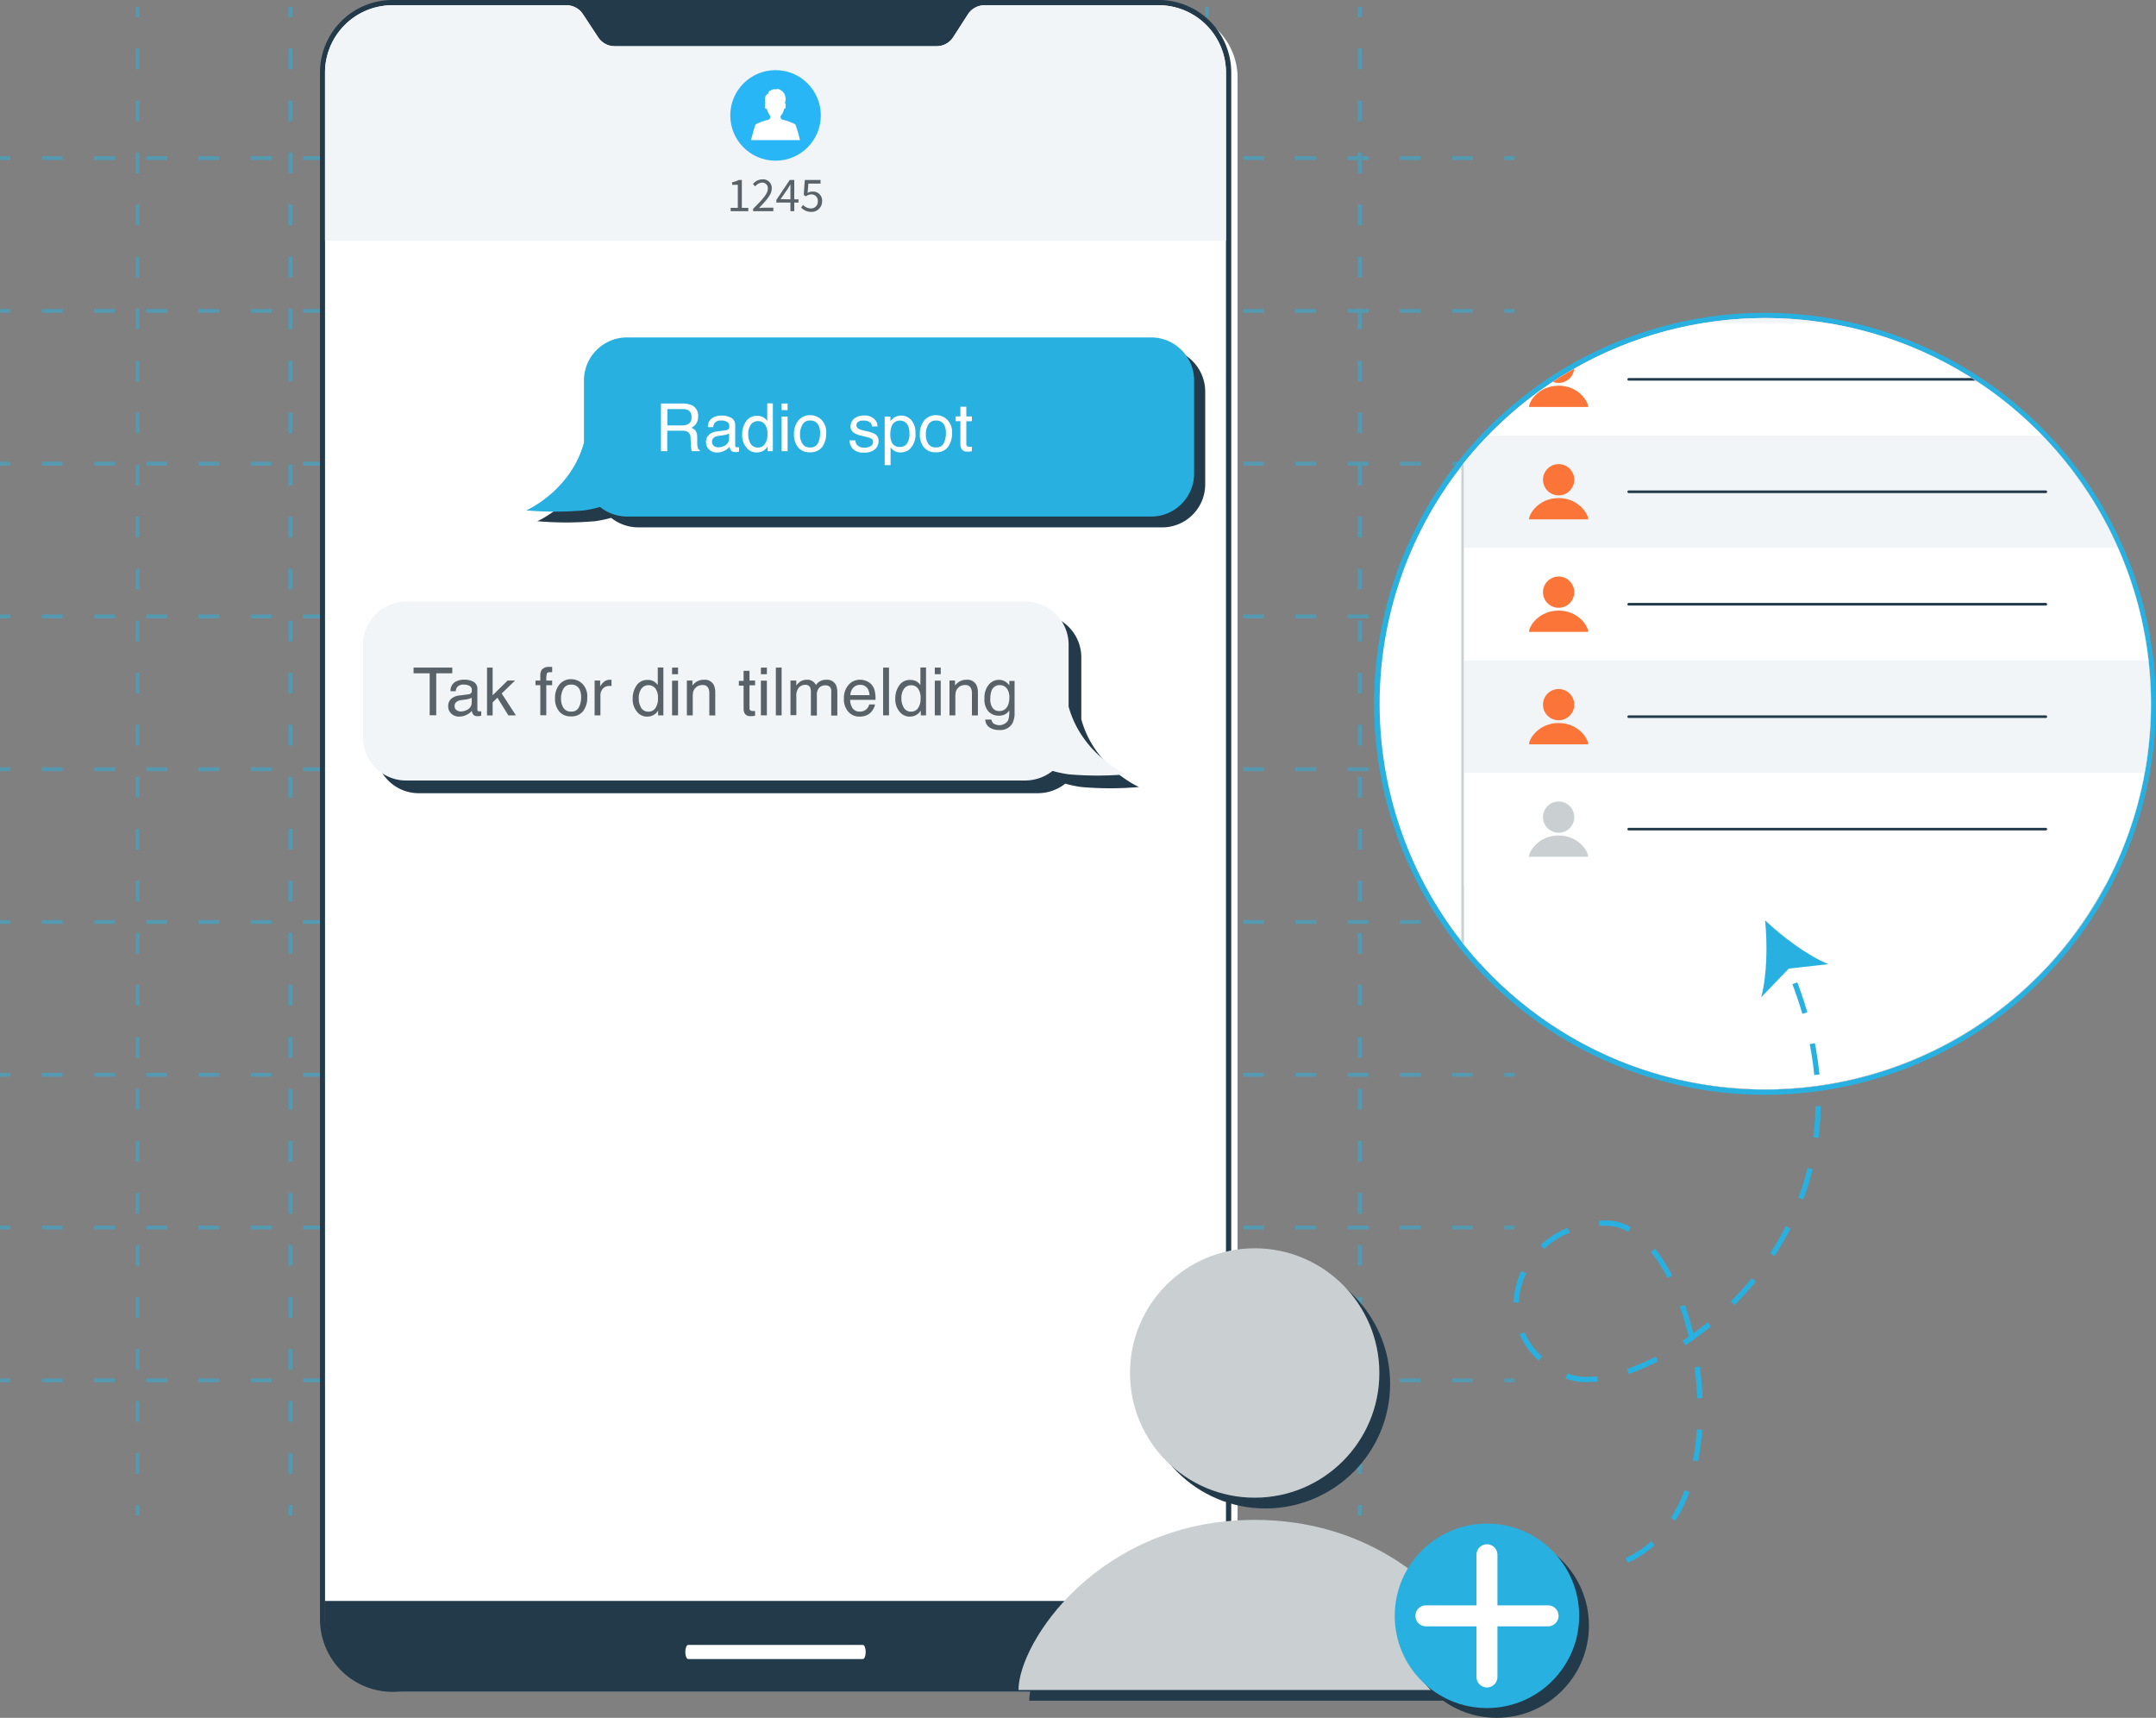 <svg id="Layer_9" data-name="Layer 9" xmlns="http://www.w3.org/2000/svg" xmlns:xlink="http://www.w3.org/1999/xlink" width="411" height="327.45" viewBox="0 0 411 327.45"><rect x="0" y="0" width="411" height="327.45" fill="#808080" stroke="none"/><defs><clipPath id="clip-path"><path d="M221.22,321.63H74.49a12.86,12.86,0,0,1-12.61-13V14A12.9,12.9,0,0,1,74.52.89h33.63a3.77,3.77,0,0,1,3.16,1.74L114.11,7a3.78,3.78,0,0,0,3.16,1.75h61.66A3.75,3.75,0,0,0,182.08,7l2.81-4.35A3.75,3.75,0,0,1,188,.89h33.18a12.85,12.85,0,0,1,12.6,13v294.7A12.85,12.85,0,0,1,221.22,321.63Z" style="fill:none"/></clipPath><clipPath id="clip-path-2"><path d="M221.12,321.52H74.56a12.85,12.85,0,0,1-12.6-13V14A12.85,12.85,0,0,1,74.56,1H108a3.75,3.75,0,0,1,3.15,1.74L114,7.07a3.74,3.74,0,0,0,3.14,1.74h61.43a3.74,3.74,0,0,0,3.15-1.74l2.79-4.33A3.74,3.74,0,0,1,187.63,1h33.49a12.85,12.85,0,0,1,12.59,13V308.5A12.85,12.85,0,0,1,221.12,321.52Z" style="fill:none"/></clipPath><clipPath id="clip-path-3"><circle cx="336.48" cy="134.15" r="73.52" style="fill:none"/></clipPath></defs><g style="opacity:0.5"><line x1="26.23" y1="1.29" x2="26.23" y2="3.29" style="fill:none;stroke:#28b1e0;stroke-miterlimit:10;stroke-width:0.75px"/><line x1="26.23" y1="9.24" x2="26.23" y2="283.91" style="fill:none;stroke:#28b1e0;stroke-miterlimit:10;stroke-width:0.75px;stroke-dasharray:3.966,5.95"/><line x1="26.23" y1="286.89" x2="26.23" y2="288.89" style="fill:none;stroke:#28b1e0;stroke-miterlimit:10;stroke-width:0.75px"/><line x1="55.35" y1="1.29" x2="55.35" y2="3.29" style="fill:none;stroke:#28b1e0;stroke-miterlimit:10;stroke-width:0.75px"/><line x1="55.35" y1="9.24" x2="55.35" y2="283.91" style="fill:none;stroke:#28b1e0;stroke-miterlimit:10;stroke-width:0.75px;stroke-dasharray:3.966,5.95"/><line x1="55.35" y1="286.89" x2="55.35" y2="288.89" style="fill:none;stroke:#28b1e0;stroke-miterlimit:10;stroke-width:0.75px"/><line x1="84.48" y1="1.29" x2="84.48" y2="3.29" style="fill:none;stroke:#28b1e0;stroke-miterlimit:10;stroke-width:0.75px"/><line x1="84.48" y1="9.24" x2="84.48" y2="283.91" style="fill:none;stroke:#28b1e0;stroke-miterlimit:10;stroke-width:0.75px;stroke-dasharray:3.966,5.95"/><line x1="84.48" y1="286.89" x2="84.48" y2="288.89" style="fill:none;stroke:#28b1e0;stroke-miterlimit:10;stroke-width:0.75px"/><line x1="113.6" y1="1.29" x2="113.6" y2="3.29" style="fill:none;stroke:#28b1e0;stroke-miterlimit:10;stroke-width:0.75px"/><line x1="113.6" y1="9.24" x2="113.6" y2="283.91" style="fill:none;stroke:#28b1e0;stroke-miterlimit:10;stroke-width:0.75px;stroke-dasharray:3.966,5.95"/><line x1="113.6" y1="286.89" x2="113.6" y2="288.89" style="fill:none;stroke:#28b1e0;stroke-miterlimit:10;stroke-width:0.75px"/><line x1="142.72" y1="1.29" x2="142.72" y2="3.29" style="fill:none;stroke:#28b1e0;stroke-miterlimit:10;stroke-width:0.75px"/><line x1="142.72" y1="9.24" x2="142.72" y2="283.91" style="fill:none;stroke:#28b1e0;stroke-miterlimit:10;stroke-width:0.75px;stroke-dasharray:3.966,5.95"/><line x1="142.72" y1="286.89" x2="142.72" y2="288.89" style="fill:none;stroke:#28b1e0;stroke-miterlimit:10;stroke-width:0.75px"/><line x1="171.84" y1="1.29" x2="171.84" y2="3.29" style="fill:none;stroke:#28b1e0;stroke-miterlimit:10;stroke-width:0.75px"/><line x1="171.84" y1="9.24" x2="171.84" y2="283.91" style="fill:none;stroke:#28b1e0;stroke-miterlimit:10;stroke-width:0.75px;stroke-dasharray:3.966,5.95"/><line x1="171.84" y1="286.89" x2="171.84" y2="288.89" style="fill:none;stroke:#28b1e0;stroke-miterlimit:10;stroke-width:0.75px"/><line x1="200.96" y1="1.29" x2="200.96" y2="3.29" style="fill:none;stroke:#28b1e0;stroke-miterlimit:10;stroke-width:0.75px"/><line x1="200.96" y1="9.24" x2="200.96" y2="283.91" style="fill:none;stroke:#28b1e0;stroke-miterlimit:10;stroke-width:0.75px;stroke-dasharray:3.966,5.95"/><line x1="200.96" y1="286.89" x2="200.96" y2="288.89" style="fill:none;stroke:#28b1e0;stroke-miterlimit:10;stroke-width:0.75px"/><line x1="230.09" y1="1.29" x2="230.09" y2="3.29" style="fill:none;stroke:#28b1e0;stroke-miterlimit:10;stroke-width:0.75px"/><line x1="230.09" y1="9.24" x2="230.09" y2="283.91" style="fill:none;stroke:#28b1e0;stroke-miterlimit:10;stroke-width:0.75px;stroke-dasharray:3.966,5.95"/><line x1="230.09" y1="286.89" x2="230.09" y2="288.89" style="fill:none;stroke:#28b1e0;stroke-miterlimit:10;stroke-width:0.75px"/><line x1="259.21" y1="1.29" x2="259.21" y2="3.29" style="fill:none;stroke:#28b1e0;stroke-miterlimit:10;stroke-width:0.75px"/><line x1="259.21" y1="9.24" x2="259.21" y2="283.91" style="fill:none;stroke:#28b1e0;stroke-miterlimit:10;stroke-width:0.75px;stroke-dasharray:3.966,5.95"/><line x1="259.21" y1="286.89" x2="259.21" y2="288.89" style="fill:none;stroke:#28b1e0;stroke-miterlimit:10;stroke-width:0.75px"/><line x1="288.76" y1="30.14" x2="286.76" y2="30.14" style="fill:none;stroke:#28b1e0;stroke-miterlimit:10;stroke-width:0.75px"/><line x1="280.79" y1="30.14" x2="4.99" y2="30.14" style="fill:none;stroke:#28b1e0;stroke-miterlimit:10;stroke-width:0.75px;stroke-dasharray:3.983,5.974"/><line x1="2" y1="30.14" y2="30.14" style="fill:none;stroke:#28b1e0;stroke-miterlimit:10;stroke-width:0.75px"/><line x1="288.76" y1="59.26" x2="286.76" y2="59.26" style="fill:none;stroke:#28b1e0;stroke-miterlimit:10;stroke-width:0.75px"/><line x1="280.79" y1="59.26" x2="4.99" y2="59.26" style="fill:none;stroke:#28b1e0;stroke-miterlimit:10;stroke-width:0.75px;stroke-dasharray:3.983,5.974"/><line x1="2" y1="59.26" y2="59.26" style="fill:none;stroke:#28b1e0;stroke-miterlimit:10;stroke-width:0.75px"/><line x1="288.76" y1="88.38" x2="286.76" y2="88.38" style="fill:none;stroke:#28b1e0;stroke-miterlimit:10;stroke-width:0.75px"/><line x1="280.79" y1="88.38" x2="4.99" y2="88.38" style="fill:none;stroke:#28b1e0;stroke-miterlimit:10;stroke-width:0.75px;stroke-dasharray:3.983,5.974"/><line x1="2" y1="88.38" y2="88.38" style="fill:none;stroke:#28b1e0;stroke-miterlimit:10;stroke-width:0.75px"/><line x1="288.76" y1="117.5" x2="286.76" y2="117.5" style="fill:none;stroke:#28b1e0;stroke-miterlimit:10;stroke-width:0.75px"/><line x1="280.79" y1="117.5" x2="4.99" y2="117.5" style="fill:none;stroke:#28b1e0;stroke-miterlimit:10;stroke-width:0.75px;stroke-dasharray:3.983,5.974"/><line x1="2" y1="117.5" y2="117.5" style="fill:none;stroke:#28b1e0;stroke-miterlimit:10;stroke-width:0.75px"/><line x1="288.76" y1="146.63" x2="286.76" y2="146.63" style="fill:none;stroke:#28b1e0;stroke-miterlimit:10;stroke-width:0.75px"/><line x1="280.79" y1="146.63" x2="4.99" y2="146.63" style="fill:none;stroke:#28b1e0;stroke-miterlimit:10;stroke-width:0.75px;stroke-dasharray:3.983,5.974"/><line x1="2" y1="146.63" y2="146.63" style="fill:none;stroke:#28b1e0;stroke-miterlimit:10;stroke-width:0.75px"/><line x1="288.76" y1="175.75" x2="286.76" y2="175.75" style="fill:none;stroke:#28b1e0;stroke-miterlimit:10;stroke-width:0.75px"/><line x1="280.79" y1="175.75" x2="4.99" y2="175.75" style="fill:none;stroke:#28b1e0;stroke-miterlimit:10;stroke-width:0.75px;stroke-dasharray:3.983,5.974"/><line x1="2" y1="175.75" y2="175.75" style="fill:none;stroke:#28b1e0;stroke-miterlimit:10;stroke-width:0.75px"/><line x1="288.76" y1="204.87" x2="286.76" y2="204.87" style="fill:none;stroke:#28b1e0;stroke-miterlimit:10;stroke-width:0.75px"/><line x1="280.79" y1="204.87" x2="4.99" y2="204.87" style="fill:none;stroke:#28b1e0;stroke-miterlimit:10;stroke-width:0.75px;stroke-dasharray:3.983,5.974"/><line x1="2" y1="204.87" y2="204.87" style="fill:none;stroke:#28b1e0;stroke-miterlimit:10;stroke-width:0.75px"/><line x1="288.76" y1="233.99" x2="286.76" y2="233.99" style="fill:none;stroke:#28b1e0;stroke-miterlimit:10;stroke-width:0.75px"/><line x1="280.79" y1="233.99" x2="4.99" y2="233.99" style="fill:none;stroke:#28b1e0;stroke-miterlimit:10;stroke-width:0.75px;stroke-dasharray:3.983,5.974"/><line x1="2" y1="233.99" y2="233.99" style="fill:none;stroke:#28b1e0;stroke-miterlimit:10;stroke-width:0.75px"/><line x1="288.76" y1="263.12" x2="286.76" y2="263.12" style="fill:none;stroke:#28b1e0;stroke-miterlimit:10;stroke-width:0.75px"/><line x1="280.79" y1="263.12" x2="4.99" y2="263.12" style="fill:none;stroke:#28b1e0;stroke-miterlimit:10;stroke-width:0.75px;stroke-dasharray:3.983,5.974"/><line x1="2" y1="263.12" y2="263.12" style="fill:none;stroke:#28b1e0;stroke-miterlimit:10;stroke-width:0.75px"/></g><path d="M223.33,322.5H76.76a12.85,12.85,0,0,1-12.59-13V15A12.85,12.85,0,0,1,76.76,2h33.49a3.74,3.74,0,0,1,3.14,1.74l2.8,4.33a3.74,3.74,0,0,0,3.14,1.74h61.43a3.74,3.74,0,0,0,3.15-1.74l2.79-4.33A3.74,3.74,0,0,1,189.84,2h33.49a12.85,12.85,0,0,1,12.59,13V309.48A12.85,12.85,0,0,1,223.33,322.5Z" style="fill:#fff"/><rect x="76.04" y="0.5" width="143.59" height="16.62" style="fill:#223a4a"/><path d="M219.13,1V16.62H76.54V1H219.13m1-1H75.54V17.62H220.13V0Z" style="fill:#223a4a"/><path d="M74.56,322a13.33,13.33,0,0,1-13.1-13.52V14A13.33,13.33,0,0,1,74.56.5H108a4.26,4.26,0,0,1,3.57,2L114.4,6.8a3.23,3.23,0,0,0,2.72,1.51h61.43a3.24,3.24,0,0,0,2.73-1.51l2.79-4.33a4.25,4.25,0,0,1,3.56-2h33.49A13.32,13.32,0,0,1,234.21,14V308.5A13.32,13.32,0,0,1,221.12,322Z" style="fill:#fff"/><path d="M221.12,1a12.85,12.85,0,0,1,12.59,13V308.5a12.85,12.85,0,0,1-12.59,13H74.56a12.85,12.85,0,0,1-12.6-13V14A12.85,12.85,0,0,1,74.56,1H108a3.75,3.75,0,0,1,3.15,1.74L114,7.07a3.74,3.74,0,0,0,3.14,1.74h61.43a3.74,3.74,0,0,0,3.15-1.74l2.79-4.33A3.74,3.74,0,0,1,187.63,1h33.49m0-1H187.63a4.73,4.73,0,0,0-4,2.2l-2.79,4.33a2.76,2.76,0,0,1-2.31,1.28H117.12a2.75,2.75,0,0,1-2.3-1.28L112,2.2A4.74,4.74,0,0,0,108,0H74.56A13.83,13.83,0,0,0,61,14V308.5a13.83,13.83,0,0,0,13.6,14H221.12a13.82,13.82,0,0,0,13.59-14V14A13.82,13.82,0,0,0,221.12,0Z" style="fill:#223a4a"/><g style="clip-path:url(#clip-path)"><rect x="56.48" y="305.67" width="182.64" height="18.17" style="fill:#223a4a;stroke:#223a4a;stroke-miterlimit:10"/></g><path d="M164.48,316.25H131.19c-.3,0-.55-.61-.55-1.35s.25-1.35.55-1.35h33.29c.31,0,.55.61.55,1.35S164.79,316.25,164.48,316.25Z" style="fill:#fff"/><g style="clip-path:url(#clip-path-2)"><rect x="61.88" y="0.89" width="171.94" height="45.01" style="fill:#f2f5f7"/></g><circle cx="147.84" cy="22" r="8.63" style="fill:#29b6f6"/><path d="M152.51,26.71h-9.34s.69-2.7.88-3a9.15,9.15,0,0,1,2.35-.87,1,1,0,0,0,.34-.16h0a2.28,2.28,0,0,0,.11-.85h1.93a2,2,0,0,0,.13.86l0,0a1.89,1.89,0,0,0,.39.16,8.74,8.74,0,0,1,2.29.85C151.82,24,152.51,26.71,152.51,26.71Z" style="fill:#fff"/><path d="M146.17,19.44v1a1.89,1.89,0,0,0,.12.67,2.88,2.88,0,0,0,.72,1.16,1.22,1.22,0,0,0,.83.32h0a1.19,1.19,0,0,0,.82-.32,2.78,2.78,0,0,0,.72-1.16,1.89,1.89,0,0,0,.12-.67v-1Z" style="fill:#fff"/><path d="M146.1,19.75s-.3-.08-.3.13.07.33,0,.46a.36.36,0,0,0,.36.43C146.5,20.77,146.1,19.75,146.1,19.75Z" style="fill:#fff"/><path d="M149.48,19.75s.28-.07.28.14-.06.32,0,.45a.36.36,0,0,1-.36.43C149.08,20.77,149.48,19.75,149.48,19.75Z" style="fill:#fff"/><path d="M145.91,19.9a.41.41,0,0,1,0-.09c-.05-.3-.17-1.28.11-1.62s.46-.4.46-.4a.57.57,0,0,1,.42-.56l-.07.15s.19-.35.88-.4l-.16.11a1.24,1.24,0,0,1,.59-.08l-.1,0a.9.9,0,0,1,.53,0h-.13a1.13,1.13,0,0,1,.48.23h-.11a1.26,1.26,0,0,1,.51.32h-.1a.79.79,0,0,1,.37.45l-.07-.06a2.36,2.36,0,0,1,.2.42l-.07-.06a3,3,0,0,1,.15.49l-.09-.11a1.65,1.65,0,0,1,.08.43l-.08-.1a1.85,1.85,0,0,1,0,.45l-.05-.08s0,.46,0,.59a2.4,2.4,0,0,1-.17.41l-1.77-.15-1.07,0-.66-.09Z" style="fill:#fff"/><path d="M139.29,39.62h1.36V35.23h-1.08v-.49a3.85,3.85,0,0,0,1.26-.44h.59v5.32h1.23v.64h-3.36Z" style="fill:#586268"/><path d="M143.57,39.8c1.79-1.79,2.8-2.86,2.8-3.82a1.06,1.06,0,0,0-1.13-1.17,1.78,1.78,0,0,0-1.27.72l-.44-.44a2.35,2.35,0,0,1,1.8-.9,1.65,1.65,0,0,1,1.79,1.75c0,1.12-1,2.23-2.43,3.71.33,0,.69-.06,1-.06h1.73v.67h-3.85Z" style="fill:#586268"/><path d="M150.68,38.61H148v-.5l2.55-3.81h.86V38h.81v.61h-.81v1.65h-.73Zm0-.61V36.27c0-.32,0-.83,0-1.15h0c-.15.29-.32.55-.49.84l-1.39,2Z" style="fill:#586268"/><path d="M152.72,39.56l.37-.51a2,2,0,0,0,1.5.68,1.28,1.28,0,0,0,1.31-1.36,1.2,1.2,0,0,0-1.27-1.31,1.66,1.66,0,0,0-1,.37l-.41-.27.2-2.86h3V35h-2.31l-.16,1.77a1.83,1.83,0,0,1,.92-.25,1.72,1.72,0,0,1,1.85,1.87,2,2,0,0,1-2,2A2.61,2.61,0,0,1,152.72,39.56Z" style="fill:#586268"/><path d="M286.21,324.19h-90c0-9.14,15.44-32.43,45-32.43S286.21,315.05,286.21,324.19Z" style="fill:#223a4a"/><circle cx="241.23" cy="263.77" r="23.77" style="fill:#223a4a"/><path d="M284.16,322.15h-90c0-9.15,15.43-32.43,45-32.43S284.16,313,284.16,322.15Z" style="fill:#cacfd1"/><circle cx="239.18" cy="261.72" r="23.77" style="fill:#cacfd1"/><path d="M229.75,74.51V92.46a8.21,8.21,0,0,1-8.33,8.07H121.76a8.4,8.4,0,0,1-5.26-1.82,22.15,22.15,0,0,1-3.07.64,62.48,62.48,0,0,1-11,0s8.45-3.68,11-12.9V74.51a8.22,8.22,0,0,1,8.33-8.08h99.66A8.22,8.22,0,0,1,229.75,74.51Z" style="fill:#223a4a"/><path d="M227.63,72.39v18a8.21,8.21,0,0,1-8.33,8.08H119.65a8.46,8.46,0,0,1-5.27-1.83,21.81,21.81,0,0,1-3.06.65,63.55,63.55,0,0,1-11,0s8.45-3.69,11-12.91V72.39a8.21,8.21,0,0,1,8.33-8.07H219.3A8.21,8.21,0,0,1,227.63,72.39Z" style="fill:#28b1e0"/><path d="M126,76.92h4.14a4.16,4.16,0,0,1,1.69.3,2.15,2.15,0,0,1,1.25,2.15,2.46,2.46,0,0,1-.33,1.34,2.51,2.51,0,0,1-.95.84,1.79,1.79,0,0,1,.81.57,2.17,2.17,0,0,1,.3,1.14l0,1.22a3.32,3.32,0,0,0,.09.78.72.72,0,0,0,.39.55V86h-1.51a1.5,1.5,0,0,1-.1-.3q0-.19-.06-.72l-.08-1.52a1.28,1.28,0,0,0-.64-1.2,2.66,2.66,0,0,0-1.08-.16h-2.72V86H126Zm4,4.17a2.28,2.28,0,0,0,1.33-.35,1.42,1.42,0,0,0,.49-1.25,1.37,1.37,0,0,0-.68-1.33,2.31,2.31,0,0,0-1-.18h-2.92v3.11Z" style="fill:#fff"/><path d="M138.44,82a.61.61,0,0,0,.51-.32,1,1,0,0,0,.08-.43.91.91,0,0,0-.41-.83,2.19,2.19,0,0,0-1.16-.26,1.47,1.47,0,0,0-1.24.48,1.58,1.58,0,0,0-.26.78h-1a1.93,1.93,0,0,1,.79-1.72,3.27,3.27,0,0,1,1.78-.48,3.61,3.61,0,0,1,1.9.45,1.52,1.52,0,0,1,.72,1.39v3.82a.47.47,0,0,0,.07.28.35.35,0,0,0,.3.1h.17l.2,0v.82a2.82,2.82,0,0,1-.4.09,1.89,1.89,0,0,1-.37,0,.91.91,0,0,1-.84-.41,1.62,1.62,0,0,1-.19-.61,2.69,2.69,0,0,1-1,.77,3,3,0,0,1-1.41.33,2.05,2.05,0,0,1-1.5-.56,1.82,1.82,0,0,1-.59-1.4,1.8,1.8,0,0,1,.58-1.43,2.63,2.63,0,0,1,1.51-.62Zm-2.35,3a1.31,1.31,0,0,0,.83.27,2.52,2.52,0,0,0,1.14-.27,1.53,1.53,0,0,0,.93-1.48v-.89a1.81,1.81,0,0,1-.52.21,5.44,5.44,0,0,1-.63.13l-.68.09a2.5,2.5,0,0,0-.91.25,1,1,0,0,0-.52.93A.92.92,0,0,0,136.09,85Z" style="fill:#fff"/><path d="M145.58,79.59a2.84,2.84,0,0,1,.68.65V76.89h1.07V86h-1V85.1a2.27,2.27,0,0,1-.92.88,2.6,2.6,0,0,1-1.21.27,2.44,2.44,0,0,1-1.91-.93,3.65,3.65,0,0,1-.81-2.48,4.29,4.29,0,0,1,.73-2.51,2.42,2.42,0,0,1,2.11-1.06A2.28,2.28,0,0,1,145.58,79.59Zm-2.49,5a1.58,1.58,0,0,0,1.45.72,1.51,1.51,0,0,0,1.26-.66,3.2,3.2,0,0,0,.5-1.92,2.87,2.87,0,0,0-.51-1.86,1.6,1.6,0,0,0-1.27-.6,1.68,1.68,0,0,0-1.36.64,3,3,0,0,0-.52,1.9A3.29,3.29,0,0,0,143.09,84.56Z" style="fill:#fff"/><path d="M149,76.92h1.14v1.26H149Zm0,2.49h1.14V86H149Z" style="fill:#fff"/><path d="M156.62,80.05a3.32,3.32,0,0,1,.88,2.51,4.38,4.38,0,0,1-.77,2.65,2.8,2.8,0,0,1-2.41,1,2.7,2.7,0,0,1-2.16-.92,3.7,3.7,0,0,1-.8-2.49,4,4,0,0,1,.84-2.66,2.84,2.84,0,0,1,2.27-1A3,3,0,0,1,156.62,80.05Zm-.69,4.41a4.27,4.27,0,0,0,.41-1.87,3.3,3.3,0,0,0-.3-1.51,1.65,1.65,0,0,0-1.6-.92,1.57,1.57,0,0,0-1.47.78,3.63,3.63,0,0,0-.46,1.89,3.14,3.14,0,0,0,.46,1.76,1.6,1.6,0,0,0,1.46.7A1.5,1.5,0,0,0,155.93,84.46Z" style="fill:#fff"/><path d="M163.06,83.94a1.53,1.53,0,0,0,.29.85,1.79,1.79,0,0,0,1.49.54,2.23,2.23,0,0,0,1.11-.27.89.89,0,0,0,.48-.83.71.71,0,0,0-.38-.65,4.83,4.83,0,0,0-1-.32l-.9-.22a4.42,4.42,0,0,1-1.27-.47,1.41,1.41,0,0,1-.74-1.25,1.91,1.91,0,0,1,.69-1.53,2.77,2.77,0,0,1,1.85-.58,2.56,2.56,0,0,1,2.19.88,1.88,1.88,0,0,1,.41,1.2h-1.05a1.23,1.23,0,0,0-.27-.68,1.8,1.8,0,0,0-1.37-.44,1.67,1.67,0,0,0-1,.24.75.75,0,0,0-.33.64.77.77,0,0,0,.44.69,2.64,2.64,0,0,0,.74.27l.75.18a5.68,5.68,0,0,1,1.64.56,1.5,1.5,0,0,1,.65,1.35,2,2,0,0,1-.68,1.53,2.9,2.9,0,0,1-2.07.64,2.78,2.78,0,0,1-2.12-.67,2.51,2.51,0,0,1-.67-1.66Z" style="fill:#fff"/><path d="M168.65,79.41h1.09v.88a2.82,2.82,0,0,1,.73-.7,2.44,2.44,0,0,1,1.33-.37,2.48,2.48,0,0,1,1.92.87,3.51,3.51,0,0,1,.79,2.47,3.77,3.77,0,0,1-1.14,3.09,2.54,2.54,0,0,1-1.68.59,2.27,2.27,0,0,1-1.26-.33,2.68,2.68,0,0,1-.66-.63v3.39h-1.12Zm4.2,5.21a3.16,3.16,0,0,0,.52-2,3.68,3.68,0,0,0-.23-1.36,1.69,1.69,0,0,0-3.19.06,4.65,4.65,0,0,0-.23,1.57,3.38,3.38,0,0,0,.23,1.31,1.58,1.58,0,0,0,1.59,1A1.62,1.62,0,0,0,172.85,84.62Z" style="fill:#fff"/><path d="M180.61,80.05a3.32,3.32,0,0,1,.88,2.51,4.32,4.32,0,0,1-.78,2.65,2.78,2.78,0,0,1-2.4,1,2.69,2.69,0,0,1-2.16-.92,3.7,3.7,0,0,1-.8-2.49,4,4,0,0,1,.84-2.66,2.83,2.83,0,0,1,2.27-1A3,3,0,0,1,180.61,80.05Zm-.69,4.41a4.27,4.27,0,0,0,.4-1.87,3.3,3.3,0,0,0-.29-1.51,1.66,1.66,0,0,0-1.61-.92,1.59,1.59,0,0,0-1.47.78,3.73,3.73,0,0,0-.46,1.89,3.22,3.22,0,0,0,.46,1.76,1.62,1.62,0,0,0,1.46.7A1.53,1.53,0,0,0,179.92,84.46Z" style="fill:#fff"/><path d="M183.08,77.53h1.13v1.85h1.06v.91h-1.06v4.34a.47.47,0,0,0,.23.46,1,1,0,0,0,.44.07h.17l.22,0V86a2.57,2.57,0,0,1-.4.08,3.24,3.24,0,0,1-.45,0,1.21,1.21,0,0,1-1.06-.4,1.72,1.72,0,0,1-.28-1v-4.4h-.9v-.91h.9Z" style="fill:#fff"/><path d="M71.62,125.18v17.95A8.21,8.21,0,0,0,80,151.2H197.81a8.43,8.43,0,0,0,5.26-1.82,21.73,21.73,0,0,0,3.06.64,62.6,62.6,0,0,0,11,0s-8.46-3.68-11-12.91V125.18a8.21,8.21,0,0,0-8.32-8.08H80A8.22,8.22,0,0,0,71.62,125.18Z" style="fill:#223a4a"/><path d="M69.2,122.75V140.7a8.22,8.22,0,0,0,8.33,8.08H195.38a8.46,8.46,0,0,0,5.27-1.83,23.33,23.33,0,0,0,3.06.65,63.55,63.55,0,0,0,11,0s-8.45-3.69-11-12.91V122.75a8.21,8.21,0,0,0-8.33-8.07H77.53A8.21,8.21,0,0,0,69.2,122.75Z" style="fill:#f2f5f7"/><path d="M86.22,127.26v1.08H83.16v8H81.91v-8H78.84v-1.08Z" style="fill:#586268"/><path d="M89.36,132.34a.58.58,0,0,0,.51-.32,1,1,0,0,0,.08-.43.91.91,0,0,0-.41-.83,2.17,2.17,0,0,0-1.16-.26,1.44,1.44,0,0,0-1.23.48,1.49,1.49,0,0,0-.27.78h-1a2,2,0,0,1,.8-1.72,3.26,3.26,0,0,1,1.77-.48,3.59,3.59,0,0,1,1.9.45A1.52,1.52,0,0,1,91,131.4v3.82a.55.55,0,0,0,.07.28.35.35,0,0,0,.3.1h.17l.2,0v.82a2.55,2.55,0,0,1-.4.09,1.89,1.89,0,0,1-.37,0,.89.89,0,0,1-.83-.41,1.41,1.41,0,0,1-.2-.61,2.61,2.61,0,0,1-1,.77,3,3,0,0,1-1.4.33,2.06,2.06,0,0,1-1.51-.56,1.86,1.86,0,0,1-.59-1.4,1.83,1.83,0,0,1,.58-1.43,2.73,2.73,0,0,1,1.51-.62Zm-2.35,3a1.37,1.37,0,0,0,.84.28,2.59,2.59,0,0,0,1.14-.28,1.53,1.53,0,0,0,.93-1.48V133a1.89,1.89,0,0,1-.53.21,4.7,4.7,0,0,1-.63.13l-.67.09a2.38,2.38,0,0,0-.91.25,1,1,0,0,0-.52.93A.94.94,0,0,0,87,135.36Z" style="fill:#586268"/><path d="M92.84,127.26h1.07v5.28l2.86-2.82h1.42l-2.55,2.47,2.7,4.17H96.91L94.82,133l-.91.89v2.49H92.84Z" style="fill:#586268"/><path d="M103.25,127.7a1.71,1.71,0,0,1,1.51-.57H105l.26,0v1l-.25,0h-.15c-.34,0-.55.09-.62.26a5.57,5.57,0,0,0-.1,1.34h1.12v.88h-1.12v5.73H103v-5.73h-.92v-.88H103v-1A2,2,0,0,1,103.25,127.7Z" style="fill:#586268"/><path d="M111.07,130.39a3.36,3.36,0,0,1,.88,2.51,4.32,4.32,0,0,1-.78,2.65,2.8,2.8,0,0,1-2.41,1,2.69,2.69,0,0,1-2.15-.93,3.65,3.65,0,0,1-.8-2.49,4,4,0,0,1,.84-2.66,2.82,2.82,0,0,1,2.26-1A3,3,0,0,1,111.07,130.39Zm-.7,4.41a4.11,4.11,0,0,0,.41-1.87,3.44,3.44,0,0,0-.29-1.51,1.66,1.66,0,0,0-1.61-.92,1.59,1.59,0,0,0-1.47.78,3.63,3.63,0,0,0-.46,1.89,3.14,3.14,0,0,0,.46,1.76,1.62,1.62,0,0,0,1.46.71A1.51,1.51,0,0,0,110.37,134.8Z" style="fill:#586268"/><path d="M113.35,129.72h1.06v1.15a2.53,2.53,0,0,1,.63-.81,1.66,1.66,0,0,1,1.18-.48h.1l.25,0v1.17l-.18,0h-.18a1.62,1.62,0,0,0-1.3.54,1.92,1.92,0,0,0-.45,1.25v3.82h-1.11Z" style="fill:#586268"/><path d="M124.71,129.93a2.84,2.84,0,0,1,.68.65v-3.35h1.07v9.13h-1v-.92a2.27,2.27,0,0,1-.92.88,2.6,2.6,0,0,1-1.21.28,2.42,2.42,0,0,1-1.91-.94,3.65,3.65,0,0,1-.81-2.48,4.29,4.29,0,0,1,.73-2.51,2.42,2.42,0,0,1,2.11-1.06A2.28,2.28,0,0,1,124.71,129.93Zm-2.49,5a1.58,1.58,0,0,0,1.45.72,1.51,1.51,0,0,0,1.26-.66,3.17,3.17,0,0,0,.5-1.91,2.88,2.88,0,0,0-.51-1.87,1.6,1.6,0,0,0-1.27-.6,1.66,1.66,0,0,0-1.36.64,3,3,0,0,0-.52,1.9A3.29,3.29,0,0,0,122.22,134.9Z" style="fill:#586268"/><path d="M128.12,127.26h1.14v1.26h-1.14Zm0,2.49h1.14v6.61h-1.14Z" style="fill:#586268"/><path d="M130.94,129.72H132v.95a3,3,0,0,1,1-.84,2.64,2.64,0,0,1,1.17-.25,1.93,1.93,0,0,1,1.91,1,3.51,3.51,0,0,1,.27,1.54v4.26h-1.13v-4.18a2.26,2.26,0,0,0-.18-1,1.1,1.1,0,0,0-1.08-.62,2.35,2.35,0,0,0-.65.08,1.83,1.83,0,0,0-1.17,1.22,5.08,5.08,0,0,0-.08,1v3.48h-1.12Z" style="fill:#586268"/><path d="M141.75,127.87h1.13v1.85h1.06v.91h-1.06V135a.47.47,0,0,0,.23.46,1,1,0,0,0,.44.07h.17l.22,0v.89a2.57,2.57,0,0,1-.4.08,3.19,3.19,0,0,1-.45,0,1.23,1.23,0,0,1-1.06-.4,1.77,1.77,0,0,1-.28-1v-4.4h-.9v-.91h.9Z" style="fill:#586268"/><path d="M145.05,127.26h1.14v1.26h-1.14Zm0,2.49h1.14v6.61h-1.14Z" style="fill:#586268"/><path d="M147.9,127.26H149v9.1H147.9Z" style="fill:#586268"/><path d="M150.69,129.72h1.11v.95a3.72,3.72,0,0,1,.71-.72,2.19,2.19,0,0,1,1.26-.37,1.77,1.77,0,0,1,1.77,1,2.27,2.27,0,0,1,2-1,1.84,1.84,0,0,1,1.82,1,3.24,3.24,0,0,1,.26,1.4v4.42h-1.16v-4.61a1.07,1.07,0,0,0-.33-.91,1.28,1.28,0,0,0-.81-.25,1.62,1.62,0,0,0-1.13.44,2,2,0,0,0-.47,1.47v3.86h-1.14V132a2.25,2.25,0,0,0-.16-1,1,1,0,0,0-.95-.46,1.63,1.63,0,0,0-1.15.49,2.41,2.41,0,0,0-.51,1.77v3.52h-1.12Z" style="fill:#586268"/><path d="M165.36,129.91a2.46,2.46,0,0,1,1,.86,2.88,2.88,0,0,1,.44,1.17,7.26,7.26,0,0,1,.1,1.46h-4.83a2.88,2.88,0,0,0,.47,1.62,1.6,1.6,0,0,0,1.38.62,1.78,1.78,0,0,0,1.38-.58,2.09,2.09,0,0,0,.41-.78h1.1a2.42,2.42,0,0,1-.29.81,3.17,3.17,0,0,1-.55.74,2.57,2.57,0,0,1-1.25.67,4,4,0,0,1-.9.1,2.75,2.75,0,0,1-2.09-.91,3.51,3.51,0,0,1-.85-2.52,3.81,3.81,0,0,1,.86-2.6,2.83,2.83,0,0,1,2.25-1A3,3,0,0,1,165.36,129.91Zm.4,2.6a2.92,2.92,0,0,0-.31-1.16,1.61,1.61,0,0,0-1.52-.8,1.68,1.68,0,0,0-1.28.55,2.12,2.12,0,0,0-.54,1.41Z" style="fill:#586268"/><path d="M168.35,127.26h1.12v9.1h-1.12Z" style="fill:#586268"/><path d="M174.79,129.93a3,3,0,0,1,.67.65v-3.35h1.07v9.13h-1v-.92a2.4,2.4,0,0,1-.92.88,2.67,2.67,0,0,1-1.22.28,2.45,2.45,0,0,1-1.91-.94,3.65,3.65,0,0,1-.81-2.48,4.3,4.3,0,0,1,.74-2.51,2.39,2.39,0,0,1,2.1-1.06A2.32,2.32,0,0,1,174.79,129.93Zm-2.49,5a1.57,1.57,0,0,0,1.44.72A1.53,1.53,0,0,0,175,135a3.17,3.17,0,0,0,.49-1.91,2.88,2.88,0,0,0-.51-1.87,1.59,1.59,0,0,0-1.26-.6,1.66,1.66,0,0,0-1.36.64,3,3,0,0,0-.52,1.9A3.29,3.29,0,0,0,172.3,134.9Z" style="fill:#586268"/><path d="M178.2,127.26h1.13v1.26H178.2Zm0,2.49h1.13v6.61H178.2Z" style="fill:#586268"/><path d="M181,129.72h1.06v.95a2.93,2.93,0,0,1,1-.84,2.71,2.71,0,0,1,1.18-.25,1.91,1.91,0,0,1,1.9,1,3.36,3.36,0,0,1,.28,1.54v4.26h-1.14v-4.18a2.26,2.26,0,0,0-.18-1,1.09,1.09,0,0,0-1.08-.62,2.35,2.35,0,0,0-.65.08,1.68,1.68,0,0,0-.8.54,1.56,1.56,0,0,0-.36.68,4.31,4.31,0,0,0-.09,1v3.48H181Z" style="fill:#586268"/><path d="M191.76,130a3.44,3.44,0,0,1,.65.63v-.83h1v6a4.46,4.46,0,0,1-.37,2,2.65,2.65,0,0,1-2.61,1.35,3.17,3.17,0,0,1-1.79-.48,1.87,1.87,0,0,1-.82-1.51H189a1.31,1.31,0,0,0,.32.69,2,2,0,0,0,2.86-.53,5.13,5.13,0,0,0,.21-1.9,2.11,2.11,0,0,1-.8.75,2.6,2.6,0,0,1-1.24.25,2.64,2.64,0,0,1-1.88-.76,3.38,3.38,0,0,1-.8-2.54,3.85,3.85,0,0,1,.81-2.6,2.5,2.5,0,0,1,2-.93A2.33,2.33,0,0,1,191.76,130Zm.14,1.2a1.62,1.62,0,0,0-1.29-.6,1.59,1.59,0,0,0-1.6,1.1,4.45,4.45,0,0,0-.23,1.55,2.75,2.75,0,0,0,.45,1.7,1.48,1.48,0,0,0,1.22.59,1.72,1.72,0,0,0,1.69-1.08,3.56,3.56,0,0,0,.27-1.44A2.73,2.73,0,0,0,191.9,131.19Z" style="fill:#586268"/><circle cx="336.48" cy="134.15" r="74.02" transform="translate(3.69 277.22) rotate(-45)" style="fill:#fff"/><path d="M336.48,60.63A73.53,73.53,0,1,1,263,134.15a73.53,73.53,0,0,1,73.53-73.52m0-1A74.53,74.53,0,1,0,411,134.15a74.61,74.61,0,0,0-74.52-74.52Z" style="fill:#28b1e0"/><g style="clip-path:url(#clip-path-3)"><rect x="282.11" y="-32.75" width="307.36" height="247.41" rx="3.37" style="fill:#223a4a"/><rect x="278.83" y="-36.02" width="307.86" height="247.91" rx="3.62" style="fill:#fff"/><path d="M583.08-35.77a3.37,3.37,0,0,1,3.37,3.37V208.27a3.37,3.37,0,0,1-3.37,3.37H282.45a3.37,3.37,0,0,1-3.37-3.37V-32.4a3.37,3.37,0,0,1,3.37-3.37H583.08m0-.5H282.45a3.87,3.87,0,0,0-3.87,3.87V208.27a3.88,3.88,0,0,0,3.87,3.87H583.08a3.88,3.88,0,0,0,3.87-3.87V-32.4a3.87,3.87,0,0,0-3.87-3.87Z" style="fill:#cacfd1"/><rect x="279.08" y="-2.72" width="307.36" height="21.44" style="fill:#f2f5f7"/><rect x="279.08" y="40.15" width="307.36" height="21.44" style="fill:#f2f5f7"/><rect x="279.08" y="18.71" width="307.36" height="21.44" style="fill:#fff"/><rect x="279.08" y="83.02" width="307.36" height="21.44" style="fill:#f2f5f7"/><rect x="279.08" y="61.59" width="307.36" height="21.44" style="fill:#fff"/><rect x="279.08" y="125.9" width="307.36" height="21.44" style="fill:#f2f5f7"/><rect x="279.08" y="104.46" width="307.36" height="21.44" style="fill:#fff"/><rect x="279.08" y="147.33" width="307.36" height="21.44" style="fill:#fff"/><line x1="310.48" y1="8" x2="390" y2="8" style="fill:none;stroke:#223a4a;stroke-linecap:round;stroke-miterlimit:10;stroke-width:0.5px"/><path d="M302.75,13.27H291.48c0-1.15,1.94-4.06,5.64-4.06S302.75,12.12,302.75,13.27Z" style="fill:#fc7538"/><circle cx="297.12" cy="5.7" r="2.98" style="fill:#fc7538"/><line x1="310.48" y1="29.43" x2="390" y2="29.43" style="fill:none;stroke:#223a4a;stroke-linecap:round;stroke-miterlimit:10;stroke-width:0.5px"/><path d="M302.75,34.7H291.48c0-1.14,1.94-4.06,5.64-4.06S302.75,33.56,302.75,34.7Z" style="fill:#fc7538"/><circle cx="297.12" cy="27.14" r="2.98" style="fill:#fc7538"/><line x1="310.48" y1="50.87" x2="390" y2="50.87" style="fill:none;stroke:#223a4a;stroke-linecap:round;stroke-miterlimit:10;stroke-width:0.5px"/><path d="M302.75,56.14H291.48c0-1.14,1.94-4.06,5.64-4.06S302.75,55,302.75,56.14Z" style="fill:#fc7538"/><circle cx="297.12" cy="48.57" r="2.98" style="fill:#fc7538"/><line x1="310.48" y1="72.31" x2="390" y2="72.31" style="fill:none;stroke:#223a4a;stroke-linecap:round;stroke-miterlimit:10;stroke-width:0.5px"/><path d="M302.75,77.58H291.48c0-1.15,1.94-4.06,5.64-4.06S302.75,76.43,302.75,77.58Z" style="fill:#fc7538"/><circle cx="297.12" cy="70.01" r="2.98" style="fill:#fc7538"/><line x1="310.48" y1="93.74" x2="390" y2="93.74" style="fill:none;stroke:#223a4a;stroke-linecap:round;stroke-miterlimit:10;stroke-width:0.5px"/><path d="M302.75,99H291.48c0-1.14,1.94-4.06,5.64-4.06S302.75,97.87,302.75,99Z" style="fill:#fc7538"/><circle cx="297.12" cy="91.45" r="2.98" style="fill:#fc7538"/><line x1="310.48" y1="115.18" x2="390" y2="115.18" style="fill:none;stroke:#223a4a;stroke-linecap:round;stroke-miterlimit:10;stroke-width:0.5px"/><path d="M302.75,120.45H291.48c0-1.15,1.94-4.06,5.64-4.06S302.75,119.3,302.75,120.45Z" style="fill:#fc7538"/><circle cx="297.12" cy="112.88" r="2.98" style="fill:#fc7538"/><line x1="310.48" y1="136.61" x2="390" y2="136.61" style="fill:none;stroke:#223a4a;stroke-linecap:round;stroke-miterlimit:10;stroke-width:0.5px"/><path d="M302.75,141.89H291.48c0-1.15,1.94-4.07,5.64-4.07S302.75,140.74,302.75,141.89Z" style="fill:#fc7538"/><circle cx="297.12" cy="134.32" r="2.98" style="fill:#fc7538"/><line x1="310.48" y1="158.05" x2="390" y2="158.05" style="fill:none;stroke:#223a4a;stroke-linecap:round;stroke-miterlimit:10;stroke-width:0.5px"/><path d="M302.75,163.32H291.48c0-1.14,1.94-4.06,5.64-4.06S302.75,162.18,302.75,163.32Z" style="fill:#cacfd1"/><circle cx="297.12" cy="155.76" r="2.98" style="fill:#cacfd1"/></g><circle cx="285.32" cy="309.87" r="17.58" style="fill:#223a4a"/><circle cx="283.46" cy="308.01" r="17.58" style="fill:#28b1e0"/><line x1="283.46" y1="296.37" x2="283.46" y2="319.66" style="fill:none;stroke:#fff;stroke-linecap:round;stroke-miterlimit:10;stroke-width:4px"/><line x1="295.11" y1="308.01" x2="271.82" y2="308.01" style="fill:none;stroke:#fff;stroke-linecap:round;stroke-miterlimit:10;stroke-width:4px"/><path d="M310.09,297.45c24.3-11.09,13-64.17-3.77-64.3-17.45-.13-24.58,21.42-7.62,29.12,12.8,5.82,65.55-25.14,41.85-78.74" style="fill:none;stroke:#28b1e0;stroke-miterlimit:10;stroke-dasharray:6,6"/><path d="M336.48,175.44c3.3,3.12,8,6.67,12.06,8.35l-7.54.84-5.26,5.46C336.86,185.89,336.94,180,336.48,175.44Z" style="fill:#28b1e0"/></svg>